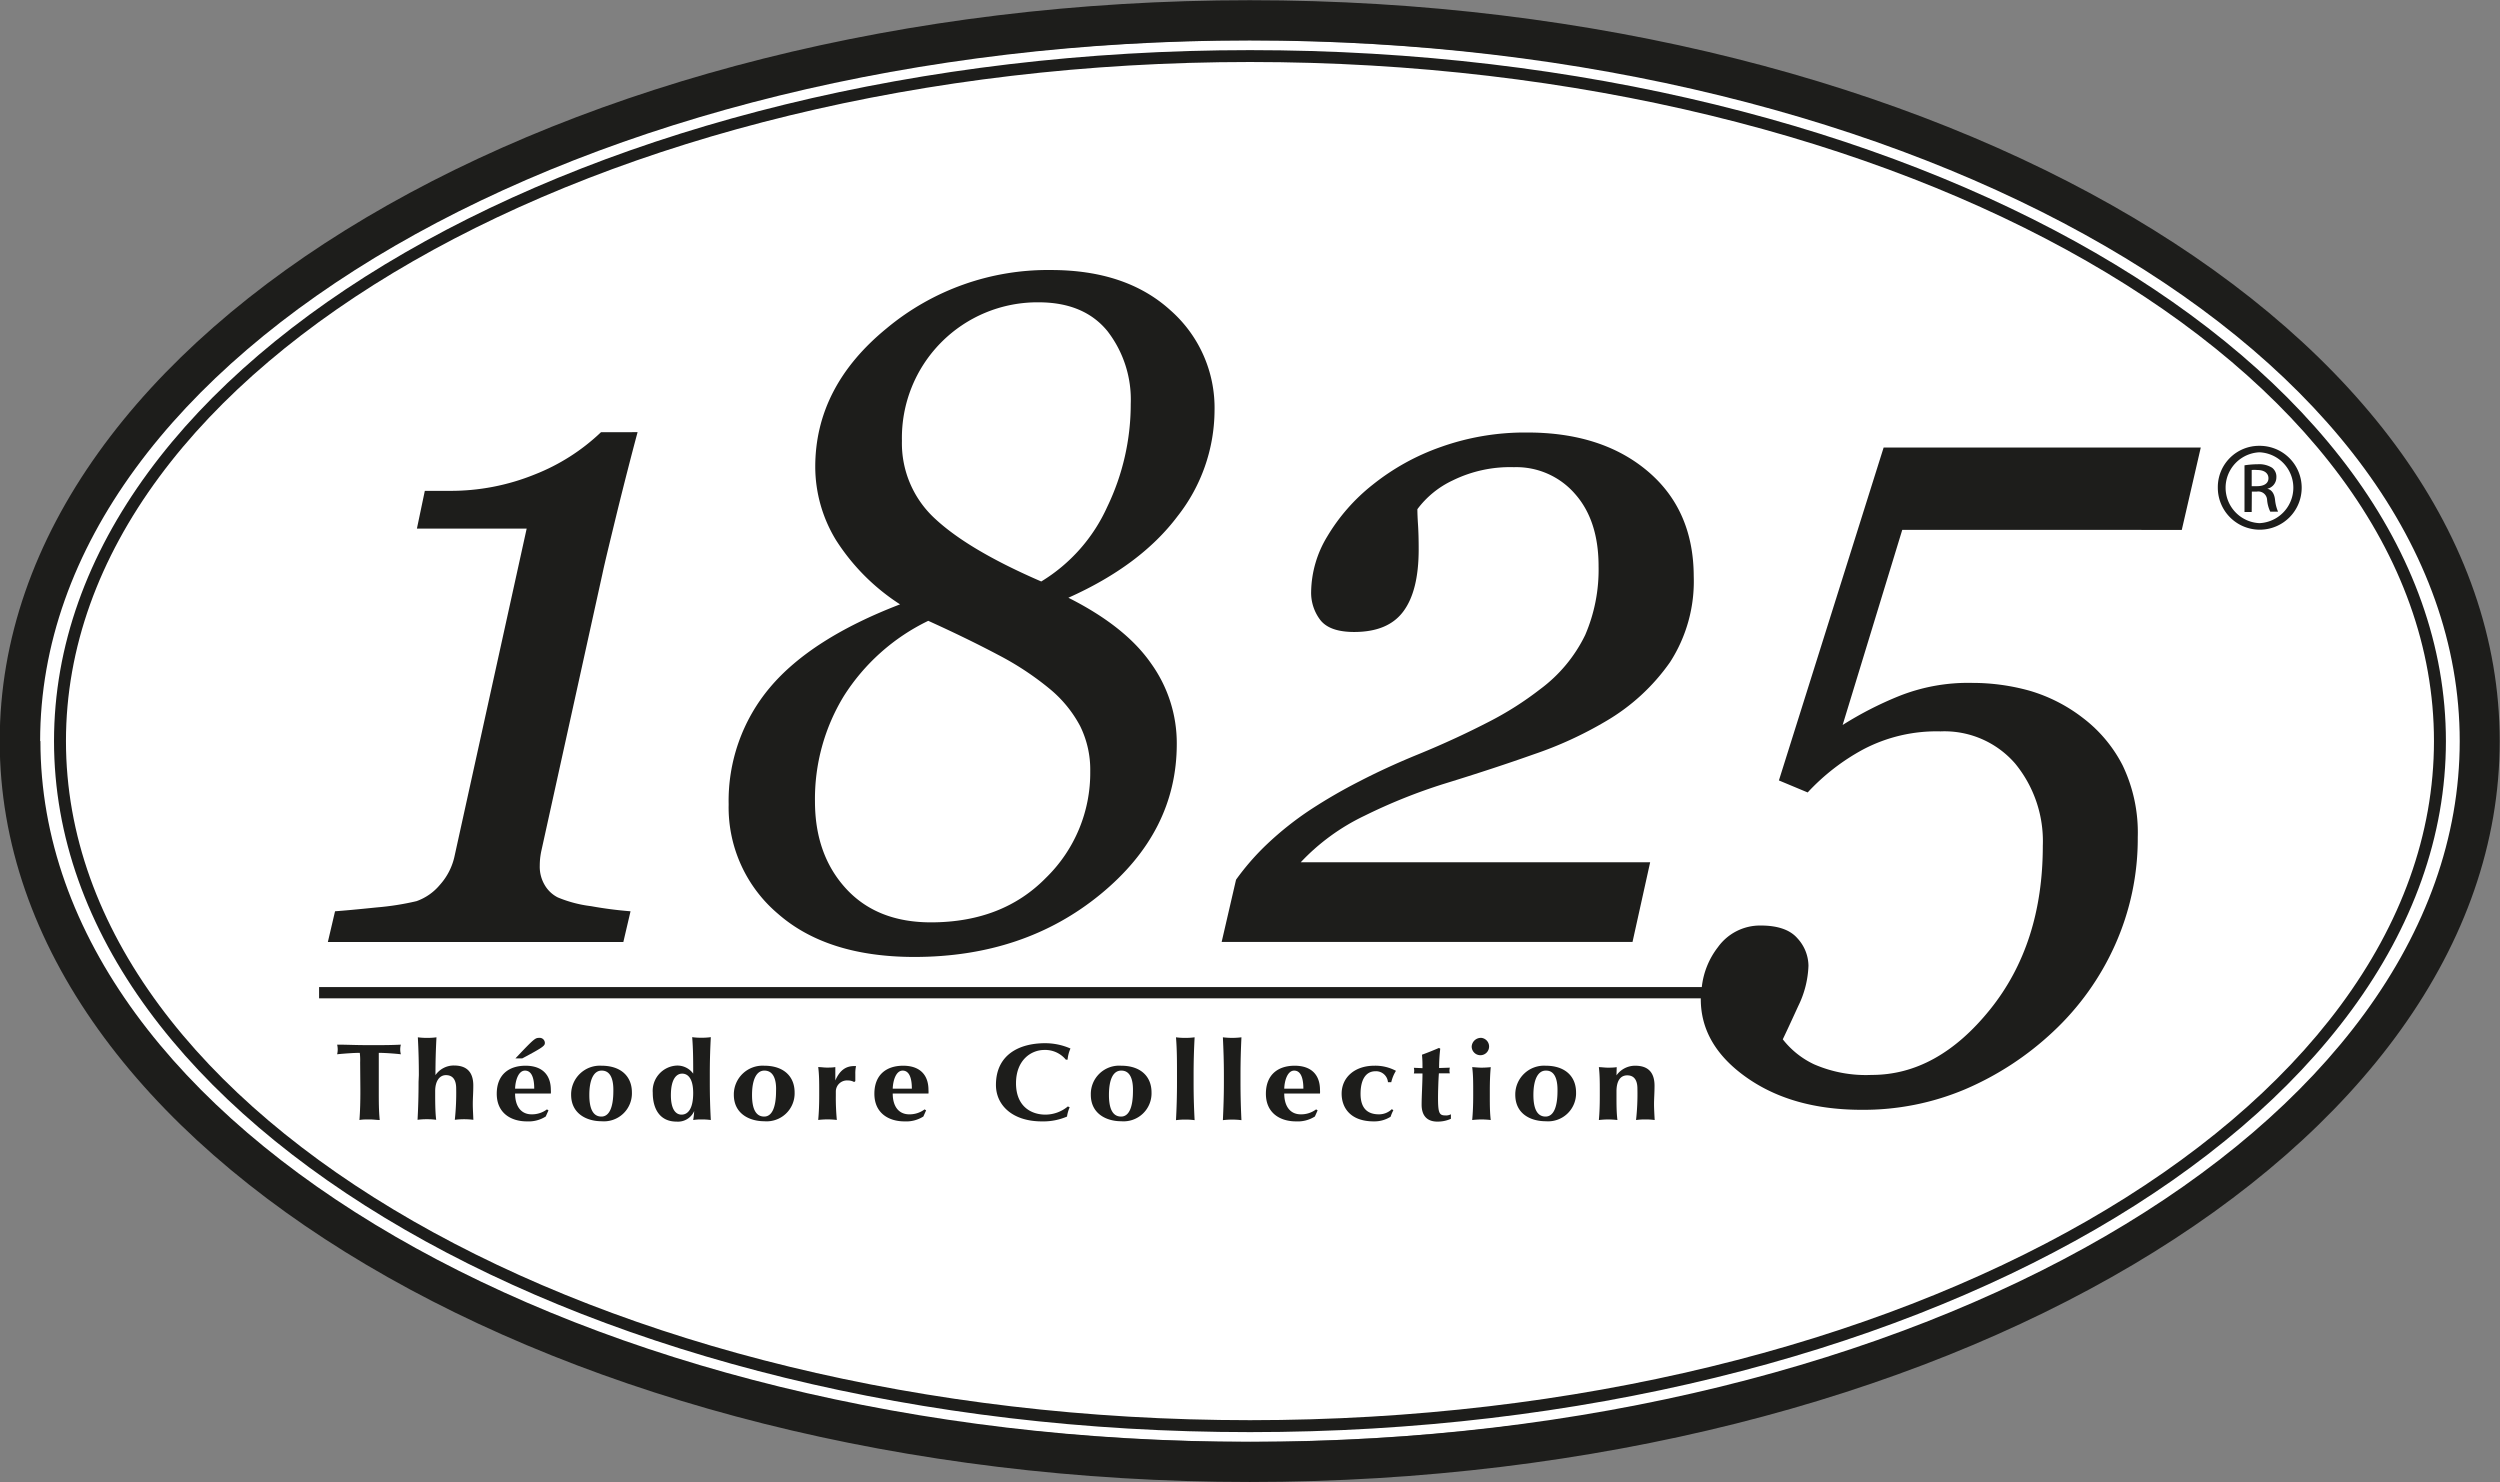 <svg id="Calque_1" data-name="Calque 1" xmlns="http://www.w3.org/2000/svg" viewBox="0 0 347.56 206.07"><rect x="0" y="0" width="347.56" height="206.07" fill="#808080" stroke="none"/><defs><style>.cls-1{fill:#fff;}.cls-2{fill:#1d1d1b;}</style></defs><title>logo 1825 site</title><ellipse class="cls-1" cx="173.66" cy="103.03" rx="171.79" ry="97.41"/><path class="cls-2" d="M172.68,112.29q-1.29,4.81-2.82,11c-1,4.13-1.71,7-2.08,8.75l-8.45,38.33c-.08.34-.14.71-.19,1.09a10.67,10.67,0,0,0-.06,1.09,5,5,0,0,0,.74,2.79,4.4,4.4,0,0,0,1.76,1.63,17.5,17.5,0,0,0,4.64,1.22,54.74,54.74,0,0,0,5.48.71l-1,4.27H129.62l1-4.27c1.25-.09,3.2-.27,5.82-.54a37.55,37.55,0,0,0,5.51-.87,7.47,7.47,0,0,0,3.24-2.26,8.72,8.72,0,0,0,2.07-4.12l10-45.41H142l1.1-5.25h3.37a31.08,31.08,0,0,0,11.94-2.29,28.3,28.3,0,0,0,9.18-5.86Z" transform="translate(-84.04 -52.21)"/><path class="cls-2" d="M252.89,109.32A23.94,23.94,0,0,1,247.73,124q-5.14,6.83-15.16,11.31,7.94,4,11.5,9.14a19,19,0,0,1,3.57,11.18q0,12.2-10.6,20.9t-25.84,8.72q-12.15,0-19-6a19.37,19.37,0,0,1-6.86-15.2,24.47,24.47,0,0,1,5.73-16.25q5.73-6.82,18.1-11.57a29.41,29.41,0,0,1-8.91-8.94,19.61,19.61,0,0,1-2.88-10.17q0-11.15,9.92-19.26a35,35,0,0,1,22.85-8.11q10.44,0,16.59,5.58A18.05,18.05,0,0,1,252.89,109.32Zm-17.28,50.11a13.71,13.71,0,0,0-1.4-6.27A17,17,0,0,0,230,148a40.6,40.6,0,0,0-7.18-4.74q-4.32-2.29-9.73-4.74A28.6,28.6,0,0,0,201.34,149a27.43,27.43,0,0,0-4,14.6q0,7.43,4.3,12.13t11.8,4.71q9.94,0,16-6.18A20.35,20.35,0,0,0,235.61,159.43Zm5.63-51.05A15.56,15.56,0,0,0,238,98.24q-3.27-4-9.57-4a18.84,18.84,0,0,0-19,19.25,14.22,14.22,0,0,0,4.69,10.91q4.69,4.33,14.68,8.65a23.41,23.41,0,0,0,9.18-10.39A32.89,32.89,0,0,0,241.24,108.38Z" transform="translate(-84.04 -52.21)"/><path class="cls-2" d="M319.51,132.36a20.7,20.7,0,0,1-3.29,11.9,28.28,28.28,0,0,1-9,8.26,53,53,0,0,1-9.9,4.54q-5.64,2-12.4,4.08a76.93,76.93,0,0,0-11.18,4.48,29.75,29.75,0,0,0-8.87,6.47h48.58L311,183.16H253.88l2-8.65a34.5,34.5,0,0,1,4.37-5,44.49,44.49,0,0,1,6-4.75,73.13,73.13,0,0,1,6.77-3.92q3.74-1.94,8.11-3.73c3.77-1.54,7-3.06,9.87-4.54a45,45,0,0,0,7.14-4.53,20.51,20.51,0,0,0,6.28-7.55,22.9,22.9,0,0,0,1.86-9.56q0-6.36-3.28-10.06a10.8,10.8,0,0,0-8.49-3.71A18.09,18.09,0,0,0,286,119a13,13,0,0,0-4.91,4q0,.78.09,2.19c.06.94.09,2.07.09,3.4q0,5.77-2.14,8.63c-1.42,1.91-3.7,2.85-6.83,2.85q-3.36,0-4.67-1.62a6.24,6.24,0,0,1-1.31-4,15.2,15.2,0,0,1,2.23-7.64,26.29,26.29,0,0,1,6.31-7.2,32.16,32.16,0,0,1,9.52-5.27,34.82,34.82,0,0,1,12-2q10.37,0,16.74,5.39T319.51,132.36Z" transform="translate(-84.04 -52.21)"/><path class="cls-2" d="M134.11,199.91a8.93,8.93,0,0,0-.05-1.33c-.67,0-2.12.09-3.15.2a2.85,2.85,0,0,0,0-1.34c1.57,0,2.34.07,4.48.07s2.91,0,4.38-.07a2.54,2.54,0,0,0,0,1.34c-.93-.11-2.38-.2-3.07-.2,0,.21,0,.76,0,1.33v3.8c0,1.7,0,2.87.13,4.21-.38,0-.84-.08-1.41-.08s-1,0-1.41.08c.1-1.34.13-2.51.13-4.21Z" transform="translate(-84.04 -52.21)"/><path class="cls-2" d="M142.27,201.68c0-2-.05-3.54-.14-5.26a9,9,0,0,0,1.3.08,8.74,8.74,0,0,0,1.29-.08c-.09,1.72-.14,3.27-.14,5.26l0,0a3.09,3.09,0,0,1,2.57-1.34c1.72,0,2.69.85,2.69,2.79,0,1-.07,1.76-.07,2.55,0,.64.05,1.43.08,2.21a10.44,10.44,0,0,0-2.58,0,34.74,34.74,0,0,0,.19-4.36c0-1.26-.52-1.85-1.42-1.85s-1.5.83-1.5,2.23v.61c0,.56,0,2.3.14,3.37a8.74,8.74,0,0,0-1.29-.08,9,9,0,0,0-1.3.08c.09-1.72.14-3.27.14-5.26Z" transform="translate(-84.04 -52.21)"/><path class="cls-2" d="M155.65,204.24c0,1.64.73,2.89,2.31,2.89a3.47,3.47,0,0,0,2.12-.69l.21.14-.38.85a4.44,4.44,0,0,1-2.62.68c-2.24,0-4.19-1.18-4.19-3.84s1.69-3.9,4-3.9,3.52,1.26,3.52,3.37a3.06,3.06,0,0,1,0,.5Zm2.66-.68c0-1.52-.38-2.51-1.28-2.51s-1.34,1.32-1.38,2.51Zm-2.61-4.21c2.59-2.75,2.76-2.85,3.28-2.85a.72.72,0,0,1,.81.68c0,.41-.16.59-3.14,2.17Z" transform="translate(-84.04 -52.21)"/><path class="cls-2" d="M167.67,200.37c2.65,0,4.22,1.44,4.22,3.72a3.89,3.89,0,0,1-4.22,4c-2,0-4.23-1-4.23-3.69A4,4,0,0,1,167.67,200.37Zm0,.68c-1,0-1.7,1.1-1.7,3.39,0,1.7.41,3,1.68,3,1.07,0,1.66-1.22,1.66-3.57C169.34,202.12,168.84,201.05,167.7,201.05Z" transform="translate(-84.04 -52.21)"/><path class="cls-2" d="M182.72,202.66c0,2,.05,3.54.14,5.26a9,9,0,0,0-1.3-.08,6.51,6.51,0,0,0-1.15.08,10.62,10.62,0,0,0,.14-1.25l0,0a2.46,2.46,0,0,1-2.46,1.47c-2.33,0-3.3-1.79-3.3-4a3.52,3.52,0,0,1,3.33-3.79,2.71,2.71,0,0,1,2.29,1.12h0c0-1.8,0-3.35-.14-5.07a8.74,8.74,0,0,0,1.29.08,9,9,0,0,0,1.3-.08c-.09,1.72-.14,3.27-.14,5.26Zm-3.93,4.51c.93,0,1.62-.87,1.62-3,0-1.88-.64-2.7-1.54-2.7-.72,0-1.56.65-1.56,3C177.31,206.46,178,207.17,178.79,207.17Z" transform="translate(-84.04 -52.21)"/><path class="cls-2" d="M190.29,200.37c2.65,0,4.22,1.44,4.22,3.72a3.89,3.89,0,0,1-4.22,4c-2,0-4.23-1-4.23-3.69A4,4,0,0,1,190.29,200.37Zm0,.68c-1,0-1.7,1.1-1.7,3.39,0,1.7.41,3,1.69,3,1.06,0,1.65-1.22,1.65-3.57C192,202.12,191.46,201.05,190.32,201.05Z" transform="translate(-84.04 -52.21)"/><path class="cls-2" d="M200.17,202.42l0,0c.61-1.4,1.45-2,2.61-2l.27,0a4.64,4.64,0,0,0-.1,1.09c0,.31,0,.66,0,1l-.16.13a1.73,1.73,0,0,0-.88-.22,1.55,1.55,0,0,0-1.67,1.51v.61a32.64,32.64,0,0,0,.14,3.37,12.43,12.43,0,0,0-1.3-.08,12.59,12.59,0,0,0-1.29.08c.1-1.07.14-2.15.14-3.37v-.61c0-1.23,0-2.31-.14-3.37.4,0,.79.07,1.19.07s.79,0,1.19-.07Z" transform="translate(-84.04 -52.21)"/><path class="cls-2" d="M208.15,204.24c0,1.64.72,2.89,2.31,2.89a3.47,3.47,0,0,0,2.12-.69l.21.14-.38.85a4.44,4.44,0,0,1-2.62.68c-2.24,0-4.19-1.18-4.19-3.84s1.69-3.9,4-3.9,3.52,1.26,3.52,3.37a3.06,3.06,0,0,1,0,.5Zm2.66-.68c0-1.52-.38-2.51-1.28-2.51s-1.34,1.32-1.38,2.51Z" transform="translate(-84.04 -52.21)"/><path class="cls-2" d="M232.75,206.15a4.93,4.93,0,0,0-.37,1.29,8.36,8.36,0,0,1-3.52.67c-4,0-6.36-2.2-6.36-5.07,0-4.19,3.22-5.8,6.84-5.8a8.76,8.76,0,0,1,3.52.74,4.93,4.93,0,0,0-.4,1.55h-.24a3.71,3.71,0,0,0-3-1.35c-1.84,0-3.93,1.41-3.93,4.63s2.11,4.36,4.09,4.36a4.91,4.91,0,0,0,3.12-1.14Z" transform="translate(-84.04 -52.21)"/><path class="cls-2" d="M239.91,200.37c2.65,0,4.22,1.44,4.22,3.72a3.89,3.89,0,0,1-4.22,4c-2,0-4.22-1-4.22-3.69A3.94,3.94,0,0,1,239.91,200.37Zm0,.68c-1.05,0-1.7,1.1-1.7,3.39,0,1.7.41,3,1.69,3,1.07,0,1.65-1.22,1.65-3.57C241.58,202.12,241.08,201.05,239.94,201.05Z" transform="translate(-84.04 -52.21)"/><path class="cls-2" d="M247.67,201.68c0-2,0-3.54-.14-5.26a8.74,8.74,0,0,0,1.29.08,9,9,0,0,0,1.3-.08c-.09,1.72-.14,3.27-.14,5.26v1c0,2,.05,3.54.14,5.26a9,9,0,0,0-1.3-.08,8.74,8.74,0,0,0-1.29.08c.09-1.72.14-3.27.14-5.26Z" transform="translate(-84.04 -52.21)"/><path class="cls-2" d="M254.19,201.68c0-2-.06-3.54-.14-5.26a10.44,10.44,0,0,0,2.58,0c-.08,1.72-.13,3.27-.13,5.26v1c0,2,.05,3.54.13,5.26a10.44,10.44,0,0,0-2.58,0c.08-1.72.14-3.27.14-5.26Z" transform="translate(-84.04 -52.21)"/><path class="cls-2" d="M262.58,204.24c0,1.64.73,2.89,2.31,2.89a3.45,3.45,0,0,0,2.12-.69l.21.14-.38.85a4.44,4.44,0,0,1-2.62.68c-2.24,0-4.19-1.18-4.19-3.84s1.69-3.9,4-3.9,3.52,1.26,3.52,3.37a3.06,3.06,0,0,1,0,.5Zm2.66-.68c0-1.52-.38-2.51-1.28-2.51s-1.34,1.32-1.38,2.51Z" transform="translate(-84.04 -52.21)"/><path class="cls-2" d="M277,202.66a1.66,1.66,0,0,0-1.74-1.52c-1.34,0-2.07,1.17-2.07,3.13s.9,2.86,2.57,2.86a2.57,2.57,0,0,0,1.78-.72l.21.15a5.39,5.39,0,0,0-.38.9,4.2,4.2,0,0,1-2.33.65c-3.36,0-4.48-2-4.48-3.85,0-2.24,1.79-3.89,4.55-3.89a6.07,6.07,0,0,1,3,.71,5.2,5.2,0,0,0-.65,1.58Z" transform="translate(-84.04 -52.21)"/><path class="cls-2" d="M285.6,200.64a2.08,2.08,0,0,0-.05.41,1.65,1.65,0,0,0,.05.38l-1.52,0c-.07.91-.12,2.57-.12,3.39,0,2.11.17,2.46,1,2.46a1.41,1.41,0,0,0,.79-.16v.63a4.46,4.46,0,0,1-1.88.39c-1.43,0-2.19-.82-2.19-2.35,0-1.17.12-3.07.12-4.34h-1.2a1.65,1.65,0,0,0,.05-.38,2.08,2.08,0,0,0-.05-.41l1.2.05c0-.64,0-1.1-.07-1.87.8-.29,1.59-.61,2.36-.94l.18.1a23,23,0,0,0-.16,2.69Z" transform="translate(-84.04 -52.21)"/><path class="cls-2" d="M290,196.5a1.21,1.21,0,1,1-1.36,1.2A1.28,1.28,0,0,1,290,196.5Zm-1.15,7.44c0-1.23,0-2.31-.14-3.37.31,0,.76.07,1.29.07a12.53,12.53,0,0,0,1.29-.07c-.1,1.06-.13,2.14-.13,3.37v.61c0,1.22,0,2.3.13,3.37a12,12,0,0,0-1.29-.08,12.59,12.59,0,0,0-1.29.08c.1-1.07.14-2.15.14-3.37Z" transform="translate(-84.04 -52.21)"/><path class="cls-2" d="M298.93,200.37c2.65,0,4.22,1.44,4.22,3.72a3.89,3.89,0,0,1-4.22,4c-2.06,0-4.23-1-4.23-3.69A4,4,0,0,1,298.93,200.37Zm0,.68c-1,0-1.71,1.1-1.71,3.39,0,1.7.42,3,1.69,3,1.07,0,1.66-1.22,1.66-3.57C300.6,202.12,300.1,201.05,299,201.05Z" transform="translate(-84.04 -52.21)"/><path class="cls-2" d="M308.77,201.71h0a3.18,3.18,0,0,1,2.6-1.34c1.72,0,2.69.85,2.69,2.79,0,1-.07,1.76-.07,2.55,0,.64.05,1.43.09,2.21a9,9,0,0,0-1.3-.08,8.74,8.74,0,0,0-1.29.08,32.92,32.92,0,0,0,.19-4.36c0-1.26-.52-1.85-1.41-1.85-1,0-1.5.83-1.5,2.23v.61c0,1.22,0,2.3.13,3.37a12.2,12.2,0,0,0-1.29-.08,12.59,12.59,0,0,0-1.29.08c.1-1.07.13-2.15.13-3.37v-.61c0-1.23,0-2.31-.13-3.37.41,0,.81.07,1.22.07s.81,0,1.26-.07Z" transform="translate(-84.04 -52.21)"/><path class="cls-2" d="M387.36,125.88,390,114.43H345.91l-14.56,46.28,4,1.67a29.83,29.83,0,0,1,7.75-6,21.89,21.89,0,0,1,10.72-2.49,13,13,0,0,1,10.39,4.49,17,17,0,0,1,3.83,11.41q0,13.65-7.33,22.76t-16.46,9.1a18.06,18.06,0,0,1-8-1.47,12,12,0,0,1-4.36-3.48q.74-1.54,2.15-4.63a13.72,13.72,0,0,0,1.42-5.6,5.72,5.72,0,0,0-1.54-3.82q-1.54-1.77-5.11-1.77a7.21,7.21,0,0,0-5.93,3,11,11,0,0,0-2.25,5.56H128.4V191H320.49s0,.08,0,.12q0,6.4,6.37,10.89t16,4.49a36.28,36.28,0,0,0,14.37-2.85,41.9,41.9,0,0,0,12.23-8,37.33,37.33,0,0,0,8.64-12.11,36.16,36.16,0,0,0,3.14-14.94,21.6,21.6,0,0,0-2.11-10,19.36,19.36,0,0,0-5.53-6.59,22.34,22.34,0,0,0-7.39-3.77,29.56,29.56,0,0,0-8-1.09A25.9,25.9,0,0,0,348,149a49.22,49.22,0,0,0-7.79,4l8.29-27.13Z" transform="translate(-84.04 -52.21)"/><path class="cls-2" d="M84,155.24c0,56.82,78,103,173.78,103s173.78-46.22,173.78-103-78-103-173.78-103S84,98.43,84,155.24Zm5.62,0c0-53.71,75.43-97.41,168.16-97.41S426,101.53,426,155.24s-75.44,97.42-168.16,97.42S89.66,209,89.66,155.24Z" transform="translate(-84.04 -52.21)"/><path class="cls-2" d="M91.55,155.24c0,53,74.59,96.07,166.27,96.07s166.26-43.1,166.26-96.07S349.5,59.18,257.82,59.18,91.55,102.27,91.55,155.24Zm1.66,0c0-52.05,73.84-94.41,164.61-94.41s164.6,42.36,164.6,94.41-73.84,94.41-164.6,94.41S93.21,207.3,93.21,155.24Z" transform="translate(-84.04 -52.21)"/><path class="cls-2" d="M398.16,114.19a5.83,5.83,0,1,1-5.79,5.82,5.74,5.74,0,0,1,5.79-5.82Zm0,.9a4.93,4.93,0,0,0,0,9.85,4.93,4.93,0,0,0,0-9.85Zm-1.08,8.3h-1V116.9a12.75,12.75,0,0,1,1.84-.15,3.39,3.39,0,0,1,2,.49,1.56,1.56,0,0,1,.59,1.34,1.62,1.62,0,0,1-1.27,1.58v0c.57.11,1,.62,1.09,1.58a5.68,5.68,0,0,0,.41,1.6h-1.08a4.69,4.69,0,0,1-.44-1.65,1.22,1.22,0,0,0-1.4-1.14h-.72Zm0-3.59h.75c.85,0,1.58-.31,1.58-1.11,0-.57-.42-1.14-1.58-1.14a4.53,4.53,0,0,0-.75,0Z" transform="translate(-84.04 -52.21)"/></svg>